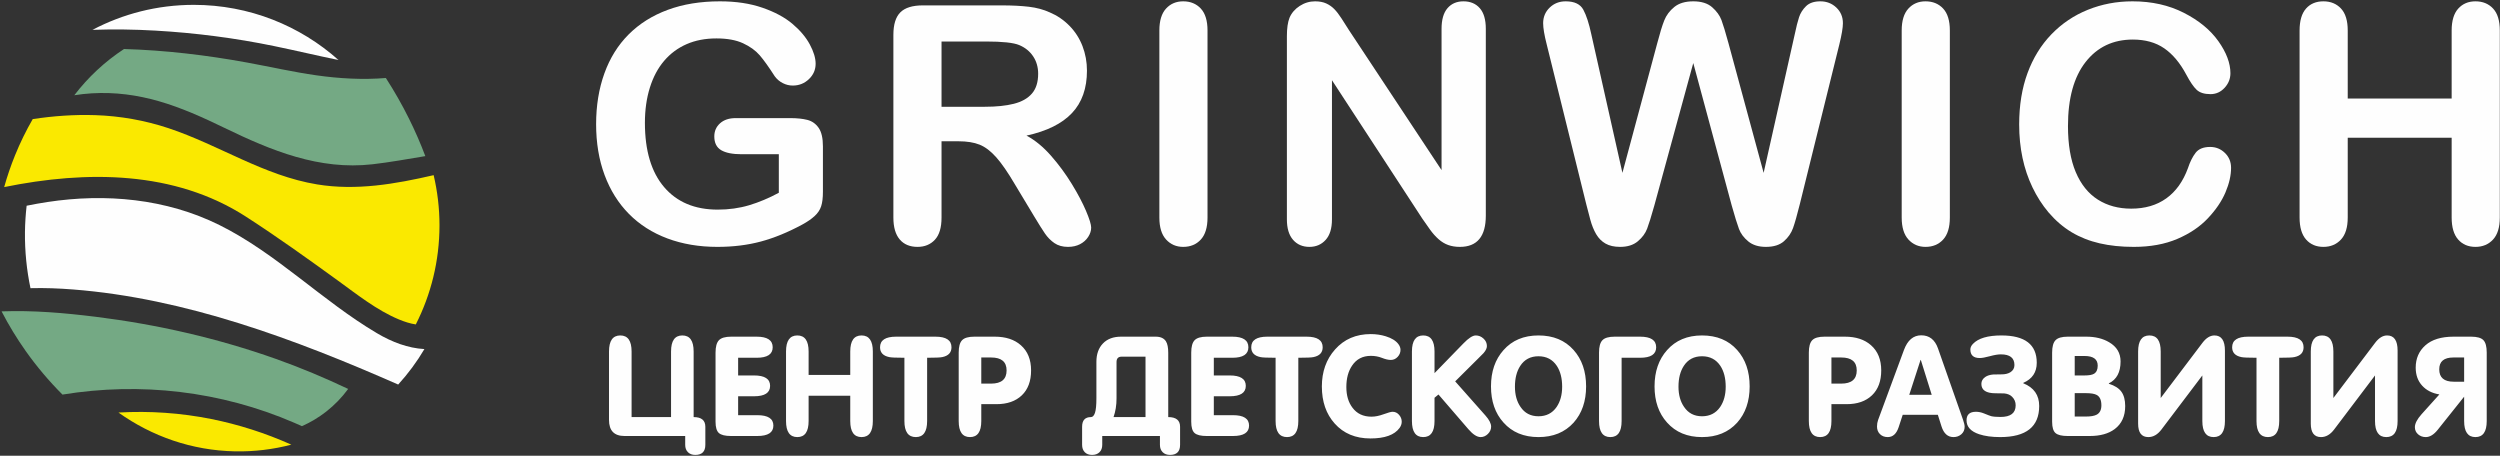 <?xml version="1.0" encoding="UTF-8"?> <svg xmlns="http://www.w3.org/2000/svg" width="938" height="171" viewBox="0 0 938 171" fill="none"><rect x="0" y="0" width="938" height="171" fill="#333333" stroke="none"/><path d="M103.485 134.65C81.641 126.902 58.88 121.71 35.854 118.854C24.234 117.412 12.351 116.38 0.593 116.83C3.278 122.024 6.302 126.977 9.624 131.673C13.755 137.514 18.387 143 23.436 148.049C52.718 143.266 82.876 146.724 110.407 158.624C111.369 159.039 112.329 159.461 113.283 159.894C116.527 158.459 119.582 156.628 122.377 154.444C125.509 151.998 128.287 149.13 130.633 145.923C121.773 141.724 112.725 137.928 103.485 134.65Z" fill="#74A984"></path><path d="M46.527 18.391C42.957 20.731 39.591 23.37 36.465 26.277C33.343 29.182 30.472 32.345 27.882 35.733C30.02 35.393 32.174 35.154 34.335 35.022C43.188 34.479 51.528 35.651 59.615 37.975C68.021 40.39 76.122 44.051 84.228 47.983C101.814 56.512 119.754 63.921 139.733 61.639C146.249 60.894 152.891 59.678 159.58 58.573C157.767 53.762 155.725 49.087 153.475 44.554C150.858 39.284 147.95 34.181 144.774 29.267C136.108 29.98 127.38 29.489 118.726 28.263C110.009 27.029 101.383 25.053 92.703 23.465C77.471 20.68 62.029 18.845 46.527 18.391Z" fill="#74A984"></path><path d="M27.283 108.598C69.533 111.871 110.716 127.278 149.401 144.284C151.261 142.245 153.013 140.111 154.654 137.893C156.3 135.667 157.83 133.359 159.238 130.976C153.026 130.615 147.101 128.37 141.371 124.981C120.915 112.884 103.685 95.038 82.307 84.429C62.325 74.513 39.589 72.479 17.791 75.796C15.19 76.191 12.59 76.666 9.993 77.188C9.628 80.438 9.401 83.735 9.365 87.087C9.286 94.307 10.02 101.34 11.435 108.125C16.859 107.978 22.229 108.207 27.283 108.598Z" fill="#FEFEFE"></path><path d="M44.45 154.788C56.962 163.707 71.986 169.02 88.148 169.345C95.451 169.492 102.538 168.606 109.306 166.835C99.56 162.482 89.513 159.264 79.285 157.218C67.838 154.93 56.164 154.107 44.45 154.788Z" fill="#FAE900"></path><path d="M92.266 81.281C104.036 88.874 115.398 97.023 126.735 105.24C133.961 110.477 141.331 116.364 149.628 119.834C151.785 120.736 153.904 121.408 156.01 121.729C161.679 110.557 164.896 97.931 164.896 84.547C164.896 78.065 164.123 71.767 162.705 65.718C148.287 69.059 133.641 71.6 119.006 69.192C98.879 65.88 82.267 54.421 63.187 48.084C54.391 45.162 45.04 43.498 35.728 43.202C27.776 42.949 20.008 43.515 12.281 44.684C9.773 49.028 7.552 53.565 5.641 58.27C4.075 62.124 2.713 66.103 1.567 70.196C32.549 63.893 65.502 64.014 92.266 81.281Z" fill="#FAE900"></path><path d="M58.277 11.481C73.296 12.341 88.259 14.269 102.994 17.316C111.032 18.978 119.004 20.87 127.02 22.53C112.584 9.656 93.557 1.822 72.693 1.822C58.974 1.822 46.055 5.22 34.705 11.197C42.566 10.926 50.441 11.031 58.277 11.481Z" fill="#FEFEFE"></path><path d="M308.761 54.89V71.967C308.761 74.236 308.538 76.049 308.092 77.406C307.645 78.764 306.824 79.989 305.628 81.082C304.432 82.176 302.901 83.23 301.036 84.243C295.642 87.16 290.452 89.286 285.464 90.624C280.475 91.96 275.041 92.629 269.161 92.629C262.308 92.629 256.062 91.575 250.426 89.469C244.789 87.362 239.984 84.303 236.01 80.293C232.035 76.281 228.984 71.42 226.855 65.707C224.726 59.995 223.661 53.614 223.661 46.564C223.661 39.636 224.696 33.296 226.763 27.543C228.832 21.79 231.873 16.908 235.888 12.897C239.903 8.886 244.789 5.817 250.548 3.69C256.306 1.563 262.835 0.5 270.135 0.5C276.136 0.5 281.449 1.3 286.072 2.9C290.695 4.501 294.445 6.516 297.325 8.947C300.204 11.378 302.374 13.951 303.834 16.665C305.294 19.38 306.024 21.79 306.024 23.897C306.024 26.166 305.182 28.1 303.499 29.7C301.816 31.301 299.798 32.101 297.447 32.101C296.148 32.101 294.902 31.797 293.706 31.189C292.509 30.581 291.506 29.731 290.695 28.637C288.464 25.153 286.578 22.52 285.038 20.737C283.496 18.954 281.418 17.455 278.803 16.239C276.187 15.024 272.851 14.416 268.796 14.416C264.619 14.416 260.889 15.136 257.604 16.573C254.319 18.012 251.511 20.098 249.179 22.833C246.847 25.568 245.063 28.921 243.826 32.891C242.589 36.862 241.971 41.257 241.971 46.078C241.971 56.531 244.373 64.573 249.179 70.204C253.985 75.836 260.685 78.651 269.283 78.651C273.46 78.651 277.383 78.105 281.053 77.011C284.723 75.917 288.444 74.358 292.215 72.331V57.868H278.225C274.858 57.868 272.314 57.362 270.591 56.349C268.867 55.336 268.006 53.614 268.006 51.183C268.006 49.198 268.725 47.558 270.165 46.261C271.604 44.965 273.561 44.316 276.035 44.316H296.534C299.048 44.316 301.177 44.539 302.921 44.984C304.664 45.431 306.074 46.423 307.149 47.962C308.223 49.502 308.761 51.812 308.761 54.89Z" fill="#FEFEFE"></path><path d="M359.59 53.006H353.264V81.629C353.264 85.397 352.432 88.172 350.77 89.955C349.106 91.737 346.937 92.629 344.261 92.629C341.381 92.629 339.151 91.696 337.57 89.834C335.988 87.97 335.197 85.236 335.197 81.629V13.079C335.197 9.19 336.069 6.374 337.813 4.632C339.556 2.891 342.375 2.019 346.268 2.019H375.649C379.703 2.019 383.171 2.192 386.051 2.535C388.929 2.88 391.525 3.579 393.836 4.632C396.635 5.808 399.108 7.488 401.257 9.676C403.407 11.864 405.039 14.407 406.154 17.303C407.269 20.2 407.827 23.269 407.827 26.51C407.827 33.155 405.951 38.462 402.2 42.432C398.449 46.403 392.761 49.218 385.138 50.879C388.341 52.581 391.404 55.093 394.323 58.415C397.243 61.737 399.848 65.272 402.14 69.019C404.43 72.767 406.215 76.15 407.493 79.168C408.77 82.187 409.409 84.263 409.409 85.397C409.409 86.573 409.033 87.737 408.283 88.891C407.533 90.046 406.509 90.957 405.212 91.626C403.913 92.295 402.413 92.629 400.71 92.629C398.682 92.629 396.979 92.152 395.601 91.201C394.222 90.249 393.036 89.043 392.042 87.585C391.048 86.126 389.7 83.979 387.997 81.143L380.758 69.11C378.163 64.695 375.841 61.332 373.794 59.022C371.745 56.713 369.667 55.133 367.558 54.282C365.45 53.431 362.793 53.006 359.59 53.006ZM369.931 15.571H353.264V40.062H369.444C373.783 40.062 377.433 39.687 380.393 38.938C383.353 38.188 385.614 36.912 387.176 35.109C388.736 33.306 389.518 30.825 389.518 27.664C389.518 25.194 388.889 23.015 387.632 21.131C386.374 19.247 384.631 17.84 382.401 16.908C380.292 16.017 376.135 15.571 369.931 15.571Z" fill="#FEFEFE"></path><path d="M434.994 81.629V11.439C434.994 7.792 435.824 5.058 437.487 3.234C439.149 1.411 441.299 0.5 443.935 0.5C446.651 0.5 448.852 1.402 450.535 3.204C452.217 5.007 453.06 7.752 453.06 11.439V81.629C453.06 85.316 452.217 88.071 450.535 89.894C448.852 91.717 446.651 92.629 443.935 92.629C441.339 92.629 439.2 91.707 437.518 89.864C435.834 88.02 434.994 85.275 434.994 81.629Z" fill="#FEFEFE"></path><path d="M506.139 11.317L540.872 63.823V10.831C540.872 7.388 541.611 4.805 543.092 3.082C544.572 1.361 546.569 0.5 549.084 0.5C551.678 0.5 553.727 1.361 555.227 3.082C556.728 4.805 557.478 7.388 557.478 10.831V80.9C557.478 88.72 554.233 92.629 547.745 92.629C546.123 92.629 544.663 92.395 543.366 91.93C542.068 91.464 540.851 90.725 539.716 89.712C538.581 88.7 537.526 87.514 536.553 86.157C535.58 84.8 534.607 83.412 533.633 81.994L499.752 30.096V82.298C499.752 85.701 498.961 88.274 497.379 90.016C495.798 91.757 493.77 92.629 491.296 92.629C488.741 92.629 486.693 91.748 485.153 89.985C483.611 88.223 482.841 85.661 482.841 82.298V13.565C482.841 10.649 483.165 8.36 483.814 6.698C484.584 4.875 485.862 3.386 487.647 2.232C489.43 1.077 491.357 0.5 493.425 0.5C495.047 0.5 496.437 0.764 497.592 1.29C498.748 1.817 499.761 2.526 500.634 3.417C501.505 4.309 502.398 5.463 503.31 6.881C504.222 8.299 505.165 9.778 506.139 11.317Z" fill="#FEFEFE"></path><path d="M649.732 77.072L635.315 23.654L620.716 77.072C619.58 81.123 618.679 84.03 618.009 85.792C617.34 87.555 616.174 89.134 614.512 90.532C612.848 91.93 610.638 92.629 607.881 92.629C605.651 92.629 603.815 92.213 602.376 91.383C600.936 90.553 599.77 89.378 598.878 87.858C597.986 86.339 597.256 84.537 596.689 82.45C596.121 80.364 595.614 78.429 595.168 76.646L580.326 16.665C579.433 13.181 578.988 10.527 578.988 8.704C578.988 6.394 579.798 4.45 581.421 2.87C583.042 1.29 585.049 0.5 587.443 0.5C590.727 0.5 592.937 1.554 594.073 3.66C595.208 5.767 596.202 8.825 597.054 12.836L608.733 64.857L621.811 16.179C622.784 12.451 623.656 9.615 624.427 7.671C625.197 5.726 626.454 4.045 628.198 2.627C629.941 1.209 632.314 0.5 635.315 0.5C638.357 0.5 640.719 1.24 642.402 2.718C644.084 4.197 645.25 5.808 645.9 7.549C646.548 9.291 647.42 12.168 648.515 16.179L661.715 64.857L673.394 12.836C673.961 10.123 674.498 7.995 675.006 6.455C675.512 4.916 676.384 3.538 677.621 2.323C678.858 1.107 680.653 0.5 683.005 0.5C685.356 0.5 687.354 1.28 688.997 2.839C690.639 4.4 691.46 6.355 691.46 8.704C691.46 10.366 691.013 13.018 690.122 16.665L675.28 76.646C674.266 80.698 673.425 83.665 672.755 85.549C672.086 87.433 670.951 89.084 669.349 90.502C667.746 91.919 665.486 92.629 662.566 92.629C659.808 92.629 657.598 91.939 655.936 90.563C654.273 89.186 653.117 87.636 652.469 85.914C651.82 84.192 650.907 81.245 649.732 77.072Z" fill="#FEFEFE"></path><path d="M713.517 81.629V11.439C713.517 7.792 714.348 5.058 716.011 3.234C717.673 1.411 719.822 0.5 722.459 0.5C725.175 0.5 727.375 1.402 729.059 3.204C730.741 5.007 731.583 7.752 731.583 11.439V81.629C731.583 85.316 730.741 88.071 729.059 89.894C727.375 91.717 725.175 92.629 722.459 92.629C719.863 92.629 717.723 91.707 716.041 89.864C714.358 88.02 713.517 85.275 713.517 81.629Z" fill="#FEFEFE"></path><path d="M837.097 62.972C837.097 65.809 836.397 68.878 834.998 72.179C833.599 75.482 831.399 78.722 828.398 81.903C825.397 85.084 821.564 87.666 816.902 89.651C812.238 91.636 806.804 92.629 800.599 92.629C795.895 92.629 791.617 92.183 787.764 91.292C783.912 90.401 780.414 89.013 777.271 87.129C774.128 85.245 771.239 82.764 768.603 79.685C766.251 76.889 764.244 73.76 762.581 70.295C760.918 66.831 759.671 63.135 758.841 59.205C758.009 55.276 757.593 51.102 757.593 46.686C757.593 39.515 758.637 33.094 760.726 27.422C762.814 21.75 765.805 16.898 769.698 12.867C773.591 8.836 778.154 5.767 783.385 3.66C788.616 1.554 794.192 0.5 800.113 0.5C807.331 0.5 813.758 1.938 819.396 4.815C825.032 7.692 829.351 11.247 832.352 15.48C835.353 19.714 836.853 23.715 836.853 27.482C836.853 29.548 836.124 31.371 834.664 32.952C833.204 34.532 831.44 35.321 829.372 35.321C827.06 35.321 825.327 34.775 824.171 33.681C823.015 32.587 821.727 30.703 820.308 28.029C817.956 23.614 815.188 20.311 812.005 18.123C808.821 15.935 804.897 14.842 800.235 14.842C792.813 14.842 786.902 17.658 782.503 23.289C778.102 28.921 775.903 36.922 775.903 47.294C775.903 54.221 776.876 59.985 778.822 64.583C780.769 69.181 783.526 72.615 787.096 74.884C790.663 77.153 794.84 78.287 799.626 78.287C804.817 78.287 809.207 77.001 812.796 74.428C816.385 71.856 819.091 68.077 820.916 63.094C821.686 60.745 822.639 58.831 823.775 57.351C824.91 55.873 826.735 55.133 829.25 55.133C831.399 55.133 833.243 55.883 834.785 57.381C836.326 58.881 837.097 60.745 837.097 62.972Z" fill="#FEFEFE"></path><path d="M880.869 11.439V36.962H919.861V11.439C919.861 7.792 920.682 5.058 922.324 3.234C923.967 1.411 926.126 0.5 928.802 0.5C931.519 0.5 933.719 1.402 935.402 3.204C937.085 5.007 937.927 7.752 937.927 11.439V81.629C937.927 85.316 937.075 88.071 935.372 89.894C933.669 91.717 931.479 92.629 928.802 92.629C926.085 92.629 923.915 91.707 922.294 89.864C920.671 88.02 919.861 85.275 919.861 81.629V51.669H880.869V81.629C880.869 85.316 880.018 88.071 878.315 89.894C876.611 91.717 874.421 92.629 871.745 92.629C869.028 92.629 866.858 91.707 865.236 89.864C863.614 88.02 862.803 85.275 862.803 81.629V11.439C862.803 7.792 863.603 5.058 865.206 3.234C866.807 1.411 868.987 0.5 871.745 0.5C874.462 0.5 876.662 1.402 878.345 3.204C880.027 5.007 880.869 7.752 880.869 11.439Z" fill="#FEFEFE"></path><path d="M236.973 156.491H251.778V131.883C251.778 127.867 253.191 125.859 256.016 125.859C258.84 125.859 260.253 127.867 260.253 131.883V156.491C263.18 156.491 264.643 157.699 264.643 160.115V166.905C264.643 169.424 263.384 170.683 260.866 170.683C259.708 170.683 258.789 170.342 258.109 169.662C257.428 168.981 257.087 168.063 257.087 166.905V163.587H234.318C230.438 163.587 228.499 161.579 228.499 157.563V131.883C228.499 127.867 229.911 125.859 232.736 125.859C235.56 125.859 236.973 127.867 236.973 131.883V156.491ZM283.89 126.318C287.906 126.318 289.914 127.646 289.914 130.301C289.914 132.922 287.906 134.232 283.89 134.232H276.947V140.869H282.92C286.936 140.869 288.944 142.171 288.944 144.774C288.944 147.378 286.936 148.68 282.92 148.68H276.947V155.776H284.145C288.161 155.776 290.17 157.077 290.17 159.682C290.17 162.285 288.161 163.587 284.145 163.587H274.241C272.097 163.587 270.6 163.221 269.749 162.489C268.898 161.757 268.472 160.336 268.472 158.226V132.292C268.472 130.08 268.898 128.531 269.749 127.646C270.6 126.761 272.131 126.318 274.344 126.318H283.89ZM303.392 148.475V157.971C303.392 161.987 301.98 163.995 299.155 163.995C296.33 163.995 294.917 161.987 294.917 157.98V131.875C294.917 127.867 296.33 125.859 299.155 125.859C301.98 125.859 303.392 127.867 303.392 131.883V140.664H319.014V131.883C319.014 127.867 320.427 125.859 323.251 125.859C326.077 125.859 327.489 127.867 327.489 131.875V157.98C327.489 161.987 326.077 163.995 323.251 163.995C320.427 163.995 319.014 161.987 319.014 157.971V148.475H303.392ZM339.333 134.232C336.27 134.232 334.364 134.147 333.615 133.976C331.335 133.5 330.195 132.275 330.195 130.301C330.195 127.646 332.202 126.318 336.219 126.318H350.973C354.989 126.318 356.997 127.646 356.997 130.301C356.997 132.275 355.857 133.5 353.576 133.976C352.828 134.147 350.922 134.232 347.858 134.232V157.98C347.858 161.987 346.446 163.995 343.621 163.995C340.762 163.995 339.333 161.987 339.333 157.98V134.232ZM368.177 143.931H371.853C375.733 143.931 377.673 142.281 377.673 138.98C377.673 135.746 375.733 134.13 371.853 134.13H368.177V143.931ZM363.94 163.995C361.115 163.995 359.703 161.987 359.703 157.98V132.283C359.703 130.071 360.128 128.531 360.979 127.646C361.83 126.761 363.361 126.318 365.574 126.318H373.231C377.349 126.318 380.617 127.391 383.033 129.535C385.586 131.781 386.862 134.929 386.862 138.98C386.862 142.996 385.705 146.11 383.391 148.322C381.076 150.534 377.911 151.641 373.895 151.641H368.177V157.997C368.177 161.996 366.765 163.995 363.94 163.995ZM435.209 163.587H413.563V166.905C413.563 168.063 413.222 168.981 412.542 169.662C411.861 170.342 410.925 170.683 409.734 170.683C408.577 170.683 407.666 170.342 407.003 169.662C406.339 168.981 406.007 168.063 406.007 166.905V160.115C406.007 157.699 407.113 156.491 409.325 156.491C409.972 156.491 410.474 155.963 410.831 154.908C411.189 153.853 411.368 152.032 411.368 149.445V135.764C411.368 132.871 412.184 130.573 413.818 128.871C415.452 127.17 417.715 126.318 420.608 126.318H433.626C435.43 126.318 436.706 126.897 437.455 128.054C438.033 128.974 438.323 130.403 438.323 132.343V156.491C441.284 156.491 442.765 157.699 442.765 160.115V166.905C442.765 169.424 441.505 170.683 438.987 170.683C437.83 170.683 436.91 170.342 436.23 169.662C435.549 168.981 435.209 168.063 435.209 166.905V163.587ZM417.8 156.491H429.797V133.823H420.812C419.553 133.823 418.923 134.504 418.923 135.866V149.445C418.923 152.032 418.549 154.38 417.8 156.491ZM462.369 126.318C466.385 126.318 468.393 127.646 468.393 130.301C468.393 132.922 466.385 134.232 462.369 134.232H455.426V140.869H461.399C465.415 140.869 467.423 142.171 467.423 144.774C467.423 147.378 465.415 148.68 461.399 148.68H455.426V155.776H462.624C466.64 155.776 468.648 157.077 468.648 159.682C468.648 162.285 466.64 163.587 462.624 163.587H452.72C450.576 163.587 449.078 163.221 448.227 162.489C447.376 161.757 446.951 160.336 446.951 158.226V132.292C446.951 130.08 447.376 128.531 448.227 127.646C449.078 126.761 450.609 126.318 452.822 126.318H462.369ZM478.603 134.232C475.54 134.232 473.634 134.147 472.885 133.976C470.605 133.5 469.465 132.275 469.465 130.301C469.465 127.646 471.473 126.318 475.489 126.318H490.243C494.259 126.318 496.268 127.646 496.268 130.301C496.268 132.275 495.127 133.5 492.847 133.976C492.098 134.147 490.192 134.232 487.129 134.232V157.98C487.129 161.987 485.717 163.995 482.891 163.995C480.033 163.995 478.603 161.987 478.603 157.98V134.232ZM514.187 164.506C508.571 164.506 504.095 162.634 500.76 158.89C497.561 155.317 495.961 150.687 495.961 145.004C495.961 139.456 497.611 134.827 500.913 131.118C504.316 127.272 508.775 125.349 514.289 125.349C516.263 125.349 518.135 125.621 519.904 126.165C522.117 126.846 523.699 127.816 524.652 129.076C525.196 129.79 525.469 130.522 525.469 131.271C525.469 132.258 525.112 133.134 524.397 133.9C523.682 134.666 522.831 135.048 521.844 135.048C520.926 135.048 519.819 134.794 518.526 134.283C517.233 133.772 515.837 133.517 514.34 133.517C511.277 133.517 508.928 134.742 507.294 137.193C505.865 139.303 505.15 141.975 505.15 145.208C505.15 148.373 505.916 150.96 507.447 152.968C509.115 155.214 511.498 156.337 514.595 156.337C515.956 156.337 517.471 156.031 519.138 155.419C520.806 154.806 521.929 154.499 522.508 154.499C523.461 154.499 524.269 154.882 524.933 155.648C525.596 156.414 525.929 157.273 525.929 158.226C525.929 159.043 525.656 159.826 525.112 160.575C523.205 163.195 519.564 164.506 514.187 164.506ZM529.758 157.98V131.875C529.758 127.867 531.17 125.859 533.995 125.859C536.82 125.859 538.232 127.867 538.232 131.883V140.001L549.055 128.871C550.995 126.863 552.544 125.859 553.701 125.859C554.79 125.859 555.76 126.25 556.611 127.034C557.462 127.816 557.887 128.752 557.887 129.841C557.887 130.624 557.479 131.501 556.662 132.453C556.628 132.487 555.913 133.202 554.526 134.598L545.984 143.089L557.343 155.912C558.764 157.512 559.47 158.898 559.47 160.081C559.47 161.102 559.07 162.004 558.27 162.804C557.471 163.596 556.56 163.995 555.539 163.995C554.178 163.995 552.646 163.008 550.944 161.043L539.713 148.016L538.232 149.241V157.988C538.232 161.996 536.82 163.995 533.995 163.995C531.17 163.995 529.758 161.987 529.758 157.98ZM559.419 144.978C559.419 139.405 560.984 134.87 564.115 131.364C567.349 127.697 571.722 125.859 577.236 125.859C582.784 125.859 587.174 127.68 590.408 131.313C593.539 134.819 595.105 139.371 595.105 144.978C595.105 150.552 593.539 155.087 590.408 158.592C587.14 162.191 582.75 163.995 577.236 163.995C571.722 163.995 567.349 162.174 564.115 158.541C560.984 155.07 559.419 150.552 559.419 144.978ZM568.404 145.08C568.404 148.135 569.102 150.662 570.497 152.67C572.063 155.01 574.309 156.184 577.236 156.184C580.163 156.184 582.426 155.027 584.026 152.721C585.421 150.679 586.119 148.135 586.119 145.08C586.119 141.924 585.456 139.32 584.128 137.287C582.529 134.878 580.231 133.67 577.236 133.67C574.241 133.67 571.961 134.878 570.395 137.287C569.068 139.32 568.404 141.924 568.404 145.08ZM599.954 157.98V132.283C599.954 130.071 600.38 128.531 601.231 127.646C602.082 126.761 603.613 126.318 605.826 126.318H615.372C619.388 126.318 621.396 127.646 621.396 130.301C621.396 132.922 619.388 134.232 615.372 134.232H608.429V157.98C608.429 161.987 607.016 163.995 604.192 163.995C601.366 163.995 599.954 161.987 599.954 157.98ZM620.784 144.978C620.784 139.405 622.35 134.87 625.481 131.364C628.714 127.697 633.087 125.859 638.601 125.859C644.149 125.859 648.539 127.68 651.772 131.313C654.904 134.819 656.469 139.371 656.469 144.978C656.469 150.552 654.904 155.087 651.772 158.592C648.505 162.191 644.115 163.995 638.601 163.995C633.087 163.995 628.714 162.174 625.481 158.541C622.35 155.07 620.784 150.552 620.784 144.978ZM629.769 145.08C629.769 148.135 630.467 150.662 631.862 152.67C633.428 155.01 635.674 156.184 638.601 156.184C641.528 156.184 643.791 155.027 645.391 152.721C646.787 150.679 647.484 148.135 647.484 145.08C647.484 141.924 646.821 139.32 645.493 137.287C643.893 134.878 641.596 133.67 638.601 133.67C635.606 133.67 633.326 134.878 631.76 137.287C630.433 139.32 629.769 141.924 629.769 145.08ZM687.152 143.931H690.827C694.707 143.931 696.647 142.281 696.647 138.98C696.647 135.746 694.707 134.13 690.827 134.13H687.152V143.931ZM682.914 163.995C680.089 163.995 678.677 161.987 678.677 157.98V132.283C678.677 130.071 679.102 128.531 679.953 127.646C680.804 126.761 682.335 126.318 684.548 126.318H692.205C696.324 126.318 699.591 127.391 702.007 129.535C704.56 131.781 705.837 134.929 705.837 138.98C705.837 142.996 704.679 146.11 702.365 148.322C700.051 150.534 696.885 151.641 692.87 151.641H687.152V157.997C687.152 161.996 685.739 163.995 682.914 163.995ZM720.846 125.808C723.875 125.808 725.968 127.442 727.126 130.701L736.519 157.469C736.928 158.626 737.132 159.511 737.132 160.124C737.132 161.272 736.723 162.208 735.907 162.923C735.09 163.638 734.103 163.995 732.946 163.995C730.802 163.995 729.304 162.659 728.453 159.987L727.075 155.622H713.903L712.372 160.294C711.554 162.761 710.193 163.995 708.287 163.995C707.096 163.995 706.126 163.629 705.377 162.898C704.629 162.166 704.254 161.205 704.254 160.022C704.254 159.136 704.391 158.32 704.663 157.571L714.363 131.313C715.724 127.646 717.885 125.808 720.846 125.808ZM720.591 135.048L716.354 148.118H724.777L720.693 135.048H720.591ZM759.136 143.651V143.804C763.117 145.404 765.108 148.237 765.108 152.321C765.108 160.107 760.225 163.995 750.457 163.995C747.359 163.995 744.739 163.638 742.595 162.931C739.429 161.877 737.847 160.132 737.847 157.699C737.847 155.563 739.021 154.499 741.369 154.499C742.356 154.499 743.343 154.696 744.33 155.095C745.794 155.691 746.713 156.04 747.087 156.142C747.87 156.337 749.044 156.44 750.609 156.44C754.387 156.44 756.276 154.984 756.276 152.075C756.276 150.824 755.834 149.752 754.949 148.875C754.268 148.169 753.281 147.743 751.988 147.607C751.682 147.573 750.592 147.556 748.721 147.556C745.181 147.556 743.411 146.382 743.411 144.034C743.411 142.979 743.904 142.111 744.892 141.43C745.641 140.92 746.628 140.613 747.853 140.511C748.091 140.477 749.146 140.46 751.018 140.46C752.311 140.46 753.384 140.205 754.234 139.703C755.29 139.056 755.817 138.146 755.817 136.963C755.817 134.291 754.115 132.955 750.711 132.955C749.657 132.955 748.287 133.185 746.602 133.645C744.917 134.104 743.65 134.334 742.799 134.334C740.45 134.334 739.276 133.262 739.276 131.118C739.276 130.403 739.599 129.705 740.246 129.025C742.254 126.914 745.811 125.859 750.916 125.859C759.765 125.859 764.19 129.271 764.19 136.104C764.19 139.678 762.505 142.187 759.136 143.651ZM775.728 163.587C773.584 163.587 772.086 163.221 771.235 162.489C770.384 161.757 769.959 160.336 769.959 158.226V132.292C769.959 130.08 770.384 128.531 771.235 127.646C772.086 126.761 773.617 126.318 775.83 126.318H782.772C786.142 126.318 789.001 127.016 791.349 128.412C794.208 130.08 795.638 132.479 795.638 135.61C795.638 139.66 794.174 142.4 791.247 143.829V143.983C793.425 144.664 794.991 145.659 795.944 146.969C796.897 148.28 797.374 150.075 797.374 152.355C797.374 156.133 796.063 159.009 793.442 160.983C791.128 162.719 788.014 163.587 784.1 163.587H775.728ZM778.433 147.505V156.286H782.67C784.474 156.286 785.819 156.048 786.704 155.571C787.861 154.925 788.439 153.768 788.439 152.1C788.439 150.16 787.878 148.867 786.755 148.22C785.938 147.743 784.525 147.505 782.517 147.505H778.433ZM778.433 133.568V140.869H782.109C783.777 140.869 784.951 140.664 785.632 140.256C786.584 139.711 787.061 138.69 787.061 137.193C787.061 134.776 785.41 133.568 782.109 133.568H778.433ZM826.32 140.869L810.953 161.187C809.524 163.059 807.89 163.995 806.052 163.995C803.5 163.995 802.223 162.311 802.223 158.949V131.875C802.223 127.867 803.636 125.859 806.461 125.859C809.286 125.859 810.698 127.867 810.698 131.883V149.334L826.371 128.616C827.767 126.778 829.264 125.859 830.864 125.859C833.484 125.859 834.795 127.765 834.795 131.569V157.98C834.795 161.987 833.383 163.995 830.557 163.995C827.733 163.995 826.32 161.996 826.32 157.988V140.869ZM846.639 134.232C843.576 134.232 841.67 134.147 840.921 133.976C838.641 133.5 837.501 132.275 837.501 130.301C837.501 127.646 839.508 126.318 843.525 126.318H858.279C862.295 126.318 864.303 127.646 864.303 130.301C864.303 132.275 863.163 133.5 860.882 133.976C860.134 134.147 858.227 134.232 855.164 134.232V157.98C855.164 161.987 853.752 163.995 850.927 163.995C848.068 163.995 846.639 161.987 846.639 157.98V134.232ZM891.105 140.869L875.738 161.187C874.309 163.059 872.675 163.995 870.837 163.995C868.285 163.995 867.009 162.311 867.009 158.949V131.875C867.009 127.867 868.421 125.859 871.246 125.859C874.071 125.859 875.483 127.867 875.483 131.883V149.334L891.156 128.616C892.552 126.778 894.049 125.859 895.649 125.859C898.269 125.859 899.58 127.765 899.58 131.569V157.98C899.58 161.987 898.167 163.995 895.343 163.995C892.517 163.995 891.105 161.996 891.105 157.988V140.869ZM924.544 143.217V134.13H920.511C916.972 134.13 915.202 135.61 915.202 138.571C915.202 141.668 917.005 143.217 920.613 143.217H924.544ZM933.019 132.283V157.98C933.019 161.987 931.606 163.995 928.782 163.995C925.956 163.995 924.544 161.996 924.544 157.988V148.833L914.64 161.247C913.177 163.076 911.679 163.995 910.147 163.995C909.024 163.995 908.063 163.647 907.263 162.949C906.463 162.251 906.063 161.357 906.063 160.277C906.063 158.915 906.897 157.299 908.565 155.427L915.253 147.99C912.53 147.548 910.368 146.441 908.769 144.672C907.169 142.902 906.37 140.664 906.37 137.941C906.37 134.513 907.586 131.713 910.02 129.552C912.453 127.399 915.968 126.318 920.562 126.318H927.148C929.394 126.318 930.934 126.753 931.768 127.621C932.602 128.488 933.019 130.037 933.019 132.283Z" fill="#FEFEFE"></path></svg> 